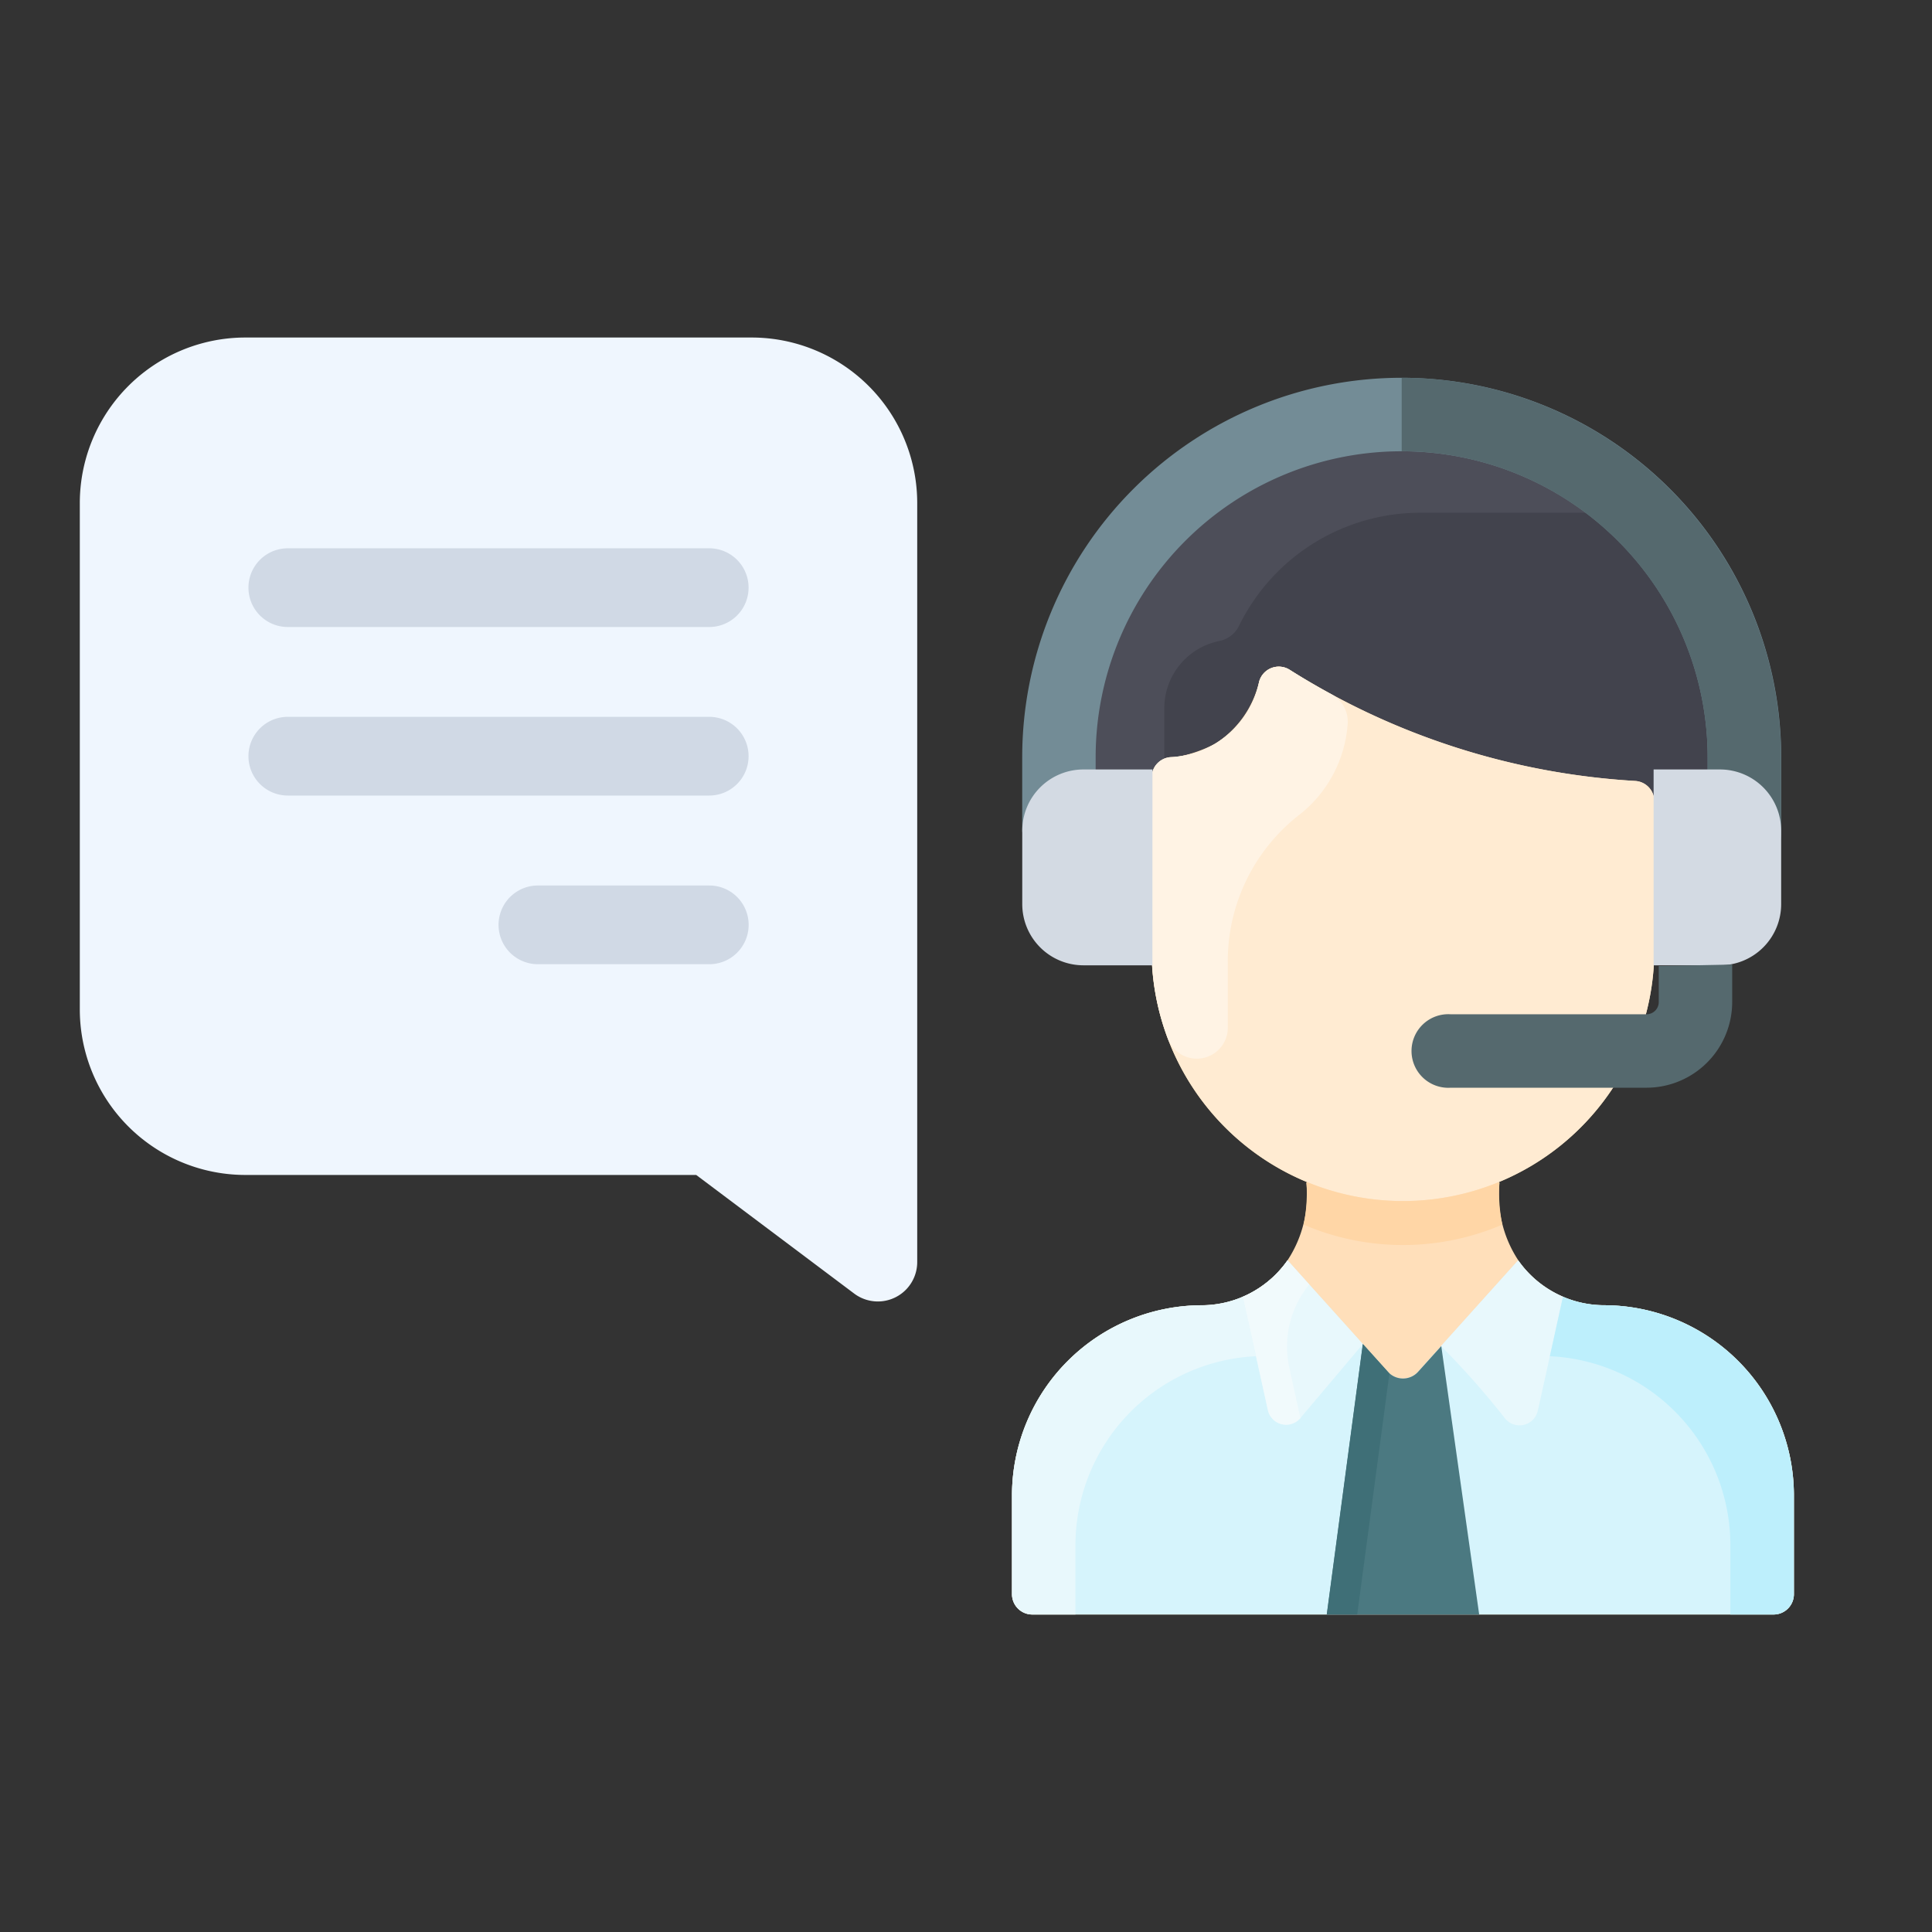<svg xmlns="http://www.w3.org/2000/svg" width="84" height="84">
    <rect width="100%" height="100%" fill="#333333" stroke="none"/>
    <defs>
        <style>
            .cls-5{fill:#e8f8fc}.cls-15{fill:#55696e}.cls-16{fill:#d3dae3}.cls-18{fill:#d0d9e5}
        </style>
    </defs>
    <g id="es_04" transform="translate(-548 -1642)">
        <g id="comp_apl_04" transform="translate(-855 227.316)">
            <path id="Rectangle_19814" data-name="Rectangle 19814" transform="translate(1403 1414.684)" style="fill:none" d="M0 0h84v84H0z"/>
            <g id="Group_12327" data-name="Group 12327" transform="translate(859 -207.316)">
                <g id="man_1_" data-name="man (1)" transform="translate(509.977 1640.977)">
                    <path id="Path_7101" data-name="Path 7101" d="M112.019 45.979v4.358a.883.883 0 0 1-.883.883h-32.23a.883.883 0 0 1-.883-.883v-4.358a8.269 8.269 0 0 1 8.277-8.206 4.572 4.572 0 0 0 3.7-1.951 5.14 5.14 0 0 0 .822-3.366l.017-.041a10.928 10.928 0 0 1-6.749-10.1v-.345a2.742 2.742 0 0 1-2.232-1.11 2.679 2.679 0 0 1-.526-1.6V8.5a2.98 2.98 0 0 1 2.98-2.98A8.778 8.778 0 0 1 92.466.005c5.252 0 8.628-.039 8.91.1.066.01.675.118.723.142a8.778 8.778 0 0 1 6.72 8.535V19.1a2.87 2.87 0 0 1-2.87 2.87v.345a10.928 10.928 0 0 1-6.75 10.1l.017.041a5.137 5.137 0 0 0 .822 3.366 4.571 4.571 0 0 0 3.705 1.95 8.269 8.269 0 0 1 8.276 8.207z" style="fill:#ffdfba"/>
                    <path id="Path_7102" data-name="Path 7102" d="M135.483 8.785V19.1a2.87 2.87 0 0 1-2.87 2.87v-6.111a.882.882 0 0 0-.829-.881 31.6 31.6 0 0 1-15.024-4.832.885.885 0 0 0-1.33.524 4.353 4.353 0 0 1-1.912 2.691 5.805 5.805 0 0 1-2.208.645.879.879 0 0 0-.552.817v7.147a2.742 2.742 0 0 1-2.232-1.11 2.676 2.676 0 0 1-.477-1.082c-.071-.361-.05.454-.05-11.272a2.98 2.98 0 0 1 2.98-2.98A8.78 8.78 0 0 1 119.13.005c5.252 0 8.628-.039 8.91.1a8.758 8.758 0 0 1 2.374.72c.013.007.223.1.232.113a8.778 8.778 0 0 1 4.837 7.846z" transform="translate(-26.665)" style="fill:#42434d"/>
                    <path id="Path_7103" data-name="Path 7103" d="M112.019 334.7v4.358a.883.883 0 0 1-.883.883h-32.23a.883.883 0 0 1-.883-.883V334.7a8.269 8.269 0 0 1 8.277-8.2 4.572 4.572 0 0 0 3.7-1.954l4.36 4.845a.884.884 0 0 0 1.313 0l4.36-4.845a4.571 4.571 0 0 0 3.705 1.95 8.269 8.269 0 0 1 8.281 8.204z" transform="translate(0 -288.724)" style="fill:#d6f4fc"/>
                    <path id="Path_7104" data-name="Path 7104" class="cls-5" d="M252.392 326.127c-.014.029-1.1 4.985-1.1 4.953a.812.812 0 0 1-1.407.358 35.8 35.8 0 0 0-2.8-3.167l3.353-3.726a4.587 4.587 0 0 0 1.954 1.582z" transform="translate(-150.409 -288.723)"/>
                    <path id="Path_7105" data-name="Path 7105" class="cls-5" d="m170.889 324.546 3.274 3.638-2.716 3.218a.812.812 0 0 1-1.414-.349c-.007-.031-1.076-4.9-1.09-4.925a4.586 4.586 0 0 0 1.946-1.582z" transform="translate(-80.885 -288.724)"/>
                    <path id="Path_7106" data-name="Path 7106" d="M154.878 102.971a10.927 10.927 0 0 1-21.854 0v-7.493a.884.884 0 0 1 .836-.881 4.122 4.122 0 0 0 3.836-3.272.885.885 0 0 1 1.33-.524 31.593 31.593 0 0 0 15.024 4.832.882.882 0 0 1 .829.881z" transform="translate(-48.929 -80.656)" style="fill:#ffebd2"/>
                    <path id="Path_7107" data-name="Path 7107" d="M130.057 3.316h-7.62a8.779 8.779 0 0 0-7.89 4.929 1.217 1.217 0 0 1-.862.65 2.982 2.982 0 0 0-2.38 2.919v2.19a.879.879 0 0 0-.552.817v5.242a1.257 1.257 0 0 1-2.283.726 2.734 2.734 0 0 1-.405-.914c-.1-.428-.072.4-.072-11.372a2.98 2.98 0 0 1 2.98-2.98A8.78 8.78 0 0 1 119.125 0c5.217 0 8.628-.04 8.91.1a8.83 8.83 0 0 1 2.172.629c.035.015.417.187.434.2a1.256 1.256 0 0 1-.584 2.378z" transform="translate(-26.66)" style="fill:#4d4e59"/>
                    <path id="Path_7108" data-name="Path 7108" d="M201.531 295.529a10.957 10.957 0 0 1-8.638 0 6.84 6.84 0 0 0 .125-1.812l.017-.041a10.95 10.95 0 0 0 8.355 0l.017.041a6.838 6.838 0 0 0 .125 1.812z" transform="translate(-102.191 -261.261)" style="fill:#ffd6a6"/>
                    <path id="Path_7109" data-name="Path 7109" class="cls-5" d="M88.632 341.461a8.231 8.231 0 0 0-7.85 8.222v3.009h-1.876a.883.883 0 0 1-.883-.883v-4.351a8.278 8.278 0 0 1 8.279-8.214 4.572 4.572 0 0 0 1.757-.368c.013.029.566 2.554.573 2.585z" transform="translate(0 -301.472)"/>
                    <path id="Path_7110" data-name="Path 7110" d="M289.9 341.461a8.231 8.231 0 0 1 7.85 8.222v3.009h1.876a.883.883 0 0 0 .883-.883v-4.351a8.278 8.278 0 0 0-8.279-8.214 4.572 4.572 0 0 1-1.757-.368c-.01.029-.563 2.554-.573 2.585z" transform="translate(-188.493 -301.472)" style="fill:#bdeffc"/>
                    <path id="Path_7111" data-name="Path 7111" d="m170.958 329.182.489 2.22a.812.812 0 0 1-1.414-.349 1092.9 1092.9 0 0 0-1.09-4.925 4.587 4.587 0 0 0 1.946-1.582l.943 1.049a4.262 4.262 0 0 0-.873 3.587z" transform="translate(-80.885 -288.724)" style="fill:#f1fafc"/>
                    <path id="Path_7112" data-name="Path 7112" d="M141.539 93.227a5.518 5.518 0 0 1-2.025 3.818 8.063 8.063 0 0 0-3.181 6.49v2.744a1.348 1.348 0 0 1-2.6.571 10.9 10.9 0 0 1-.71-3.883v-7.493a.884.884 0 0 1 .836-.881 4.122 4.122 0 0 0 3.836-3.272.884.884 0 0 1 1.328-.525 31.04 31.04 0 0 0 1.821 1.066 1.358 1.358 0 0 1 .695 1.365z" transform="translate(-48.928 -80.652)" style="fill:#fff3e4"/>
                    <path id="Path_7113" data-name="Path 7113" d="m207 357.594 1.648 11.671h-6.623l.626-4.692.382-2.868.56-4.2 1.087 1.207a.883.883 0 0 0 1.312 0z" transform="translate(-110.313 -318.046)" style="fill:#4b7981"/>
                    <path id="Path_7114" data-name="Path 7114" d="m204.745 358.788-1.4 10.478h-1.325l1.568-11.76z" transform="translate(-110.313 -318.046)" style="fill:#3f6f77"/>
                </g>
                <g id="Group_12324" data-name="Group 12324" transform="translate(3.757 4.425)">
                    <g id="Group_12146" data-name="Group 12146" transform="translate(584.689 1634)">
                        <path id="Path_6683" data-name="Path 6683" d="M132.4 21.287a1.6 1.6 0 0 1-1.6-1.6V16.5a13.3 13.3 0 0 0-26.609 0v3.193a1.6 1.6 0 0 1-3.193 0V16.5a16.5 16.5 0 0 1 33 0v3.193a1.6 1.6 0 0 1-1.598 1.594z" transform="translate(-101)" style="fill:#738c96"/>
                    </g>
                    <path id="Path_6684" data-name="Path 6684" class="cls-15" d="M269.3 16.5v3.193a1.6 1.6 0 1 0 3.193 0V16.5A16.516 16.516 0 0 0 256 0v3.193A13.32 13.32 0 0 1 269.3 16.5z" transform="translate(345.187 1634)"/>
                    <g id="Group_12147" data-name="Group 12147" transform="translate(612.139 1651.03)">
                        <path id="Path_6685" data-name="Path 6685" class="cls-16" d="M328.85 168.515h-2.885V160h2.885a2.661 2.661 0 0 1 2.661 2.661v3.193a2.661 2.661 0 0 1-2.661 2.661z" transform="translate(-325.965 -160)"/>
                    </g>
                    <g id="Group_12148" data-name="Group 12148" transform="translate(584.689 1651.03)">
                        <path id="Path_6686" data-name="Path 6686" class="cls-16" d="M106.658 168.515h-3a2.661 2.661 0 0 1-2.658-2.661v-3.193a2.661 2.661 0 0 1 2.661-2.661h3z" transform="translate(-101 -160)"/>
                    </g>
                    <g id="Group_12151" data-name="Group 12151" transform="translate(601.719 1661.142)">
                        <path id="Path_6697" data-name="Path 6697" class="cls-15" d="M271.644 255a.533.533 0 0 1-.532.532H262.6a1.6 1.6 0 1 0 0 3.193h8.515a3.73 3.73 0 0 0 3.722-3.725v-1.629l-3.193.063z" transform="translate(-261 -255)"/>
                    </g>
                </g>
            </g>
            <g id="interview" transform="translate(1406.471 1429.359)">
                <path id="Path_7130" data-name="Path 7130" d="M200.01 0H222a7.2 7.2 0 0 1 7.209 7.209V40.2a1.712 1.712 0 0 1-2.738 1.369L219.6 36.41h-19.59a7.2 7.2 0 0 1-7.21-7.21V7.209A7.2 7.2 0 0 1 200.01 0zm0 0" transform="translate(-192.801)" style="fill:#eff6fe"/>
                <path id="Path_7131" data-name="Path 7131" class="cls-18" d="M258.777 208.867h7.452a1.711 1.711 0 1 1 0 3.422h-7.452a1.711 1.711 0 1 1 0-3.422zm0 0" transform="translate(-238.861 -185.042)"/>
                <path id="Path_7133" data-name="Path 7133" class="cls-18" d="M258.777 80.332H277.1a1.711 1.711 0 0 1 0 3.422h-18.323a1.711 1.711 0 1 1 0-3.422zm0 0" transform="translate(-249.735 -71.168)"/>
                <path id="Path_7134" data-name="Path 7134" class="cls-18" d="M258.777 144.6H277.1a1.711 1.711 0 0 1 0 3.422h-18.323a1.711 1.711 0 1 1 0-3.422zm0 0" transform="translate(-249.735 -128.108)"/>
            </g>
        </g>
    </g>
</svg>

